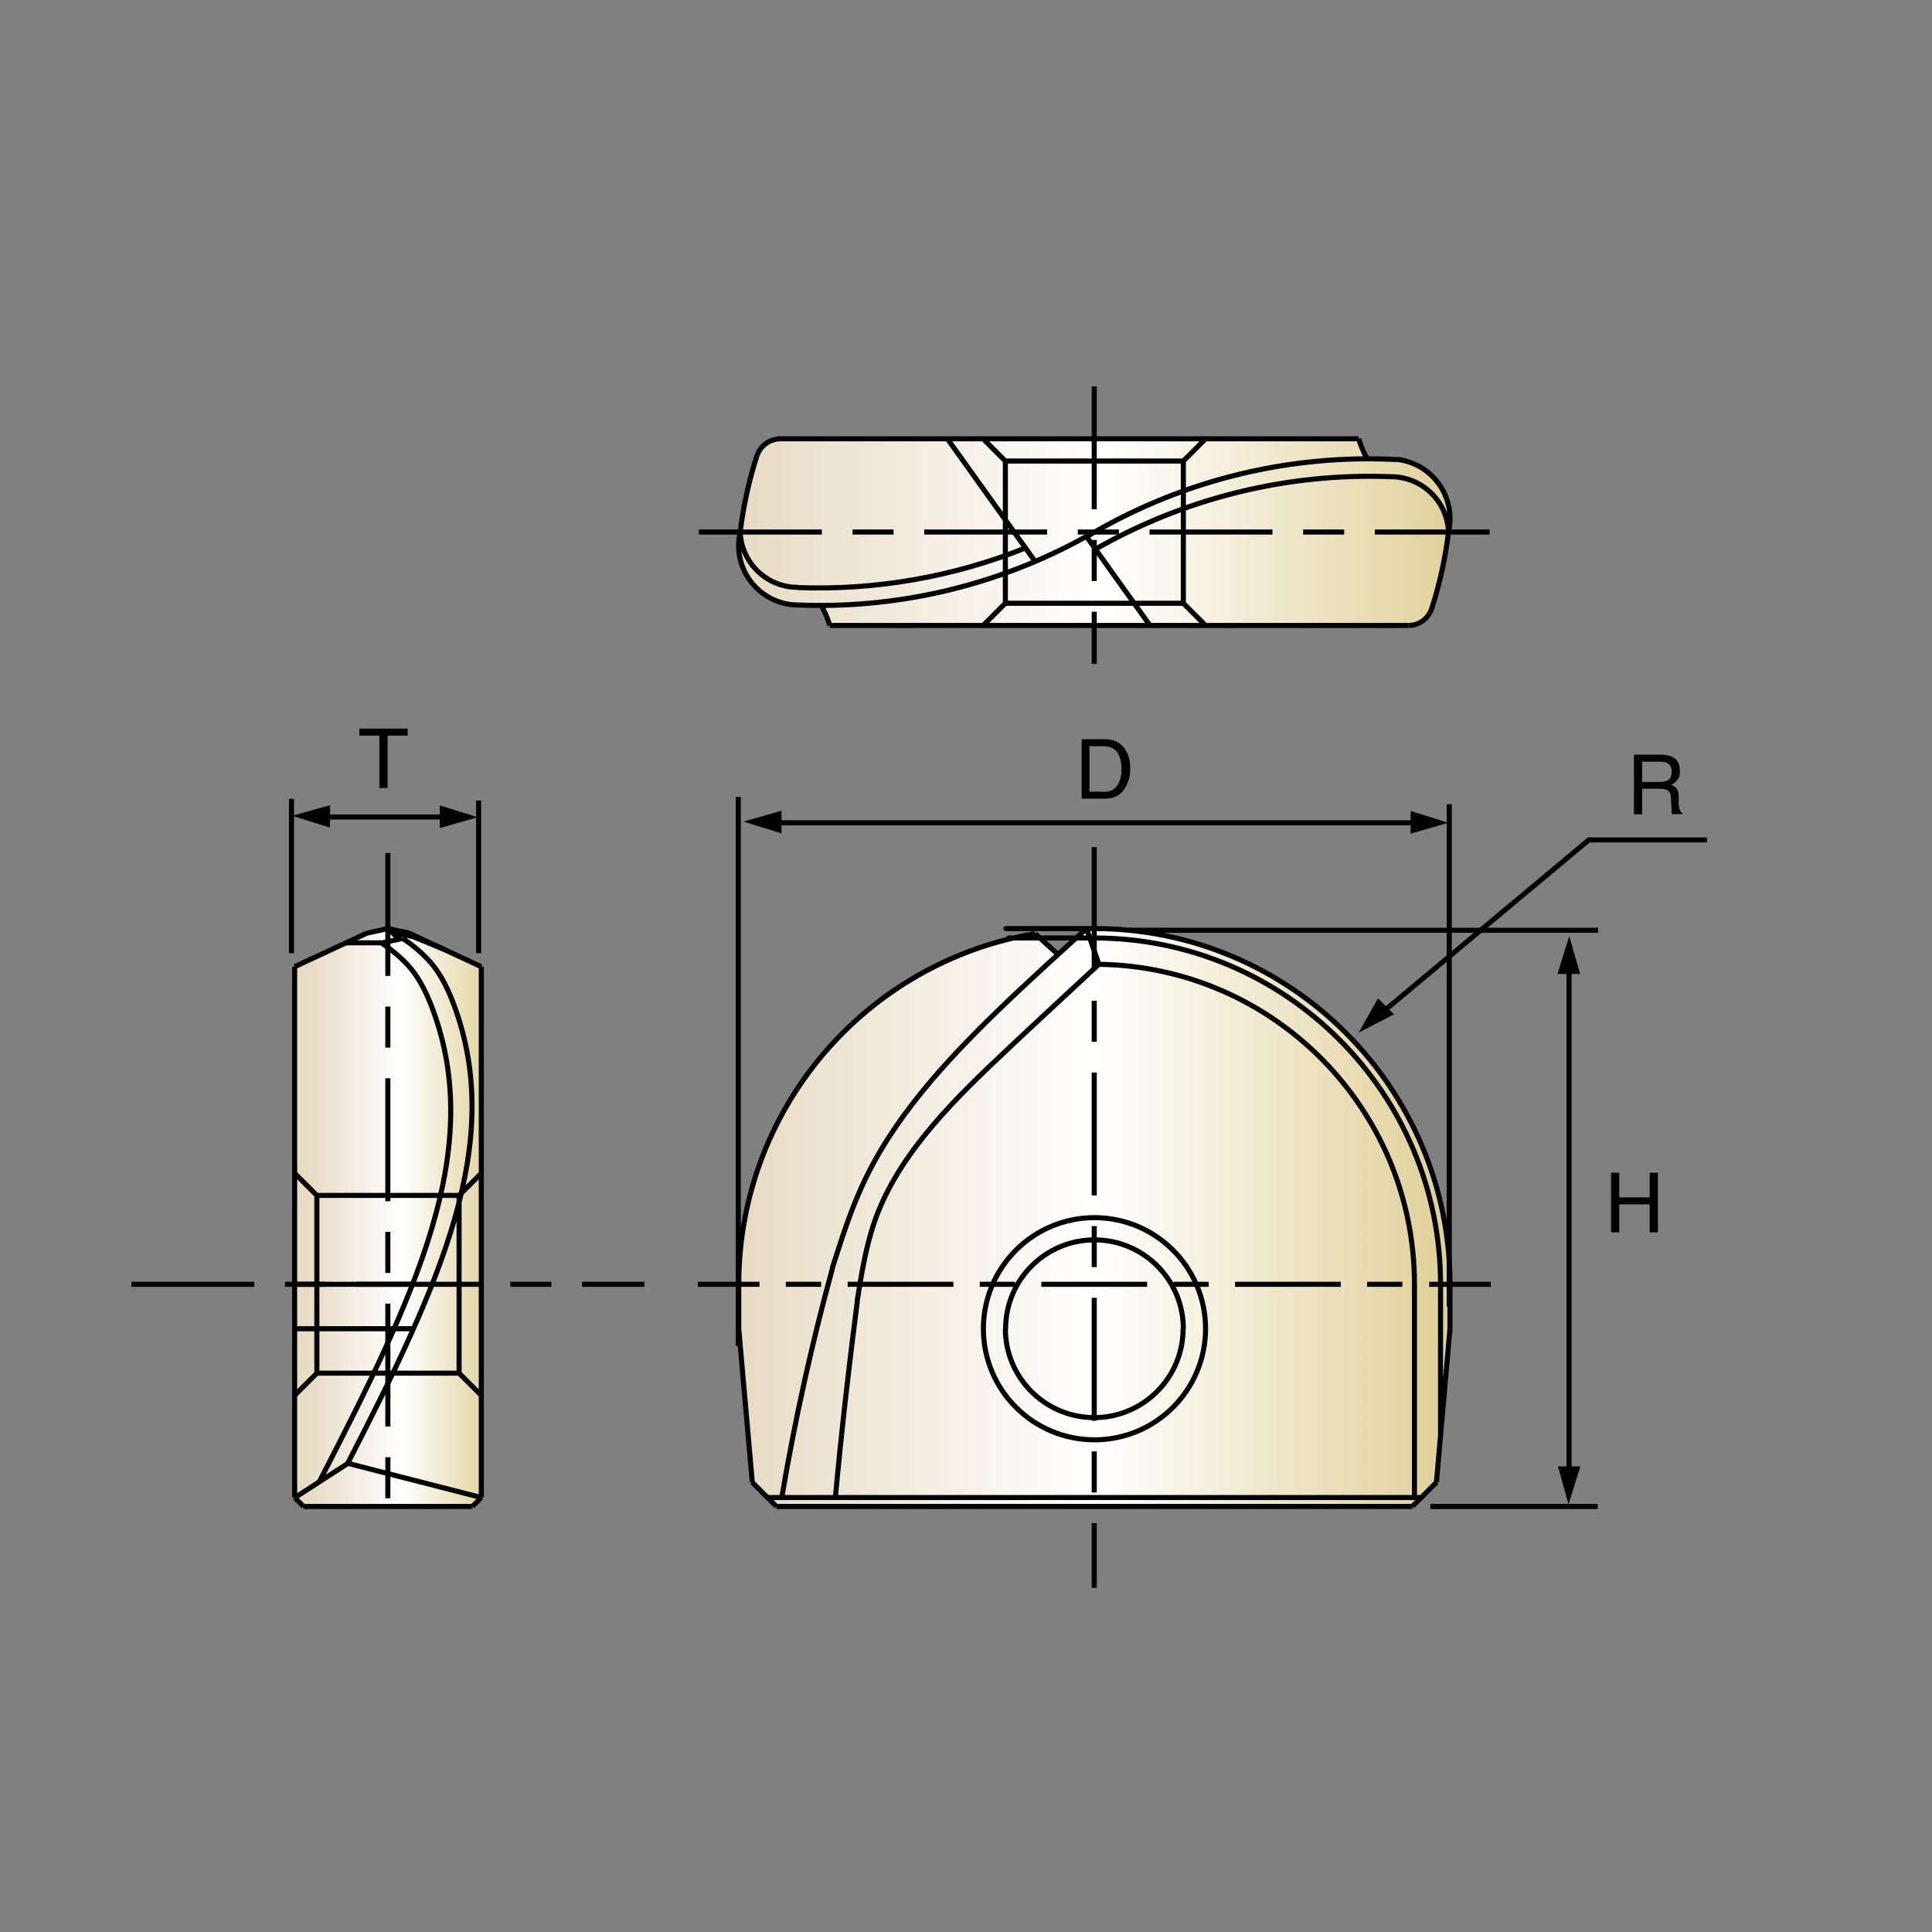 <?xml version="1.0" encoding="UTF-8"?>
<svg id="Layer_1" data-name="Layer 1" xmlns="http://www.w3.org/2000/svg" xmlns:xlink="http://www.w3.org/1999/xlink" viewBox="0 0 800 800">
  <rect x="0" y="0" width="800" height="800" fill="#808080" stroke="none"/>
  <defs>
    <style>
      .cls-1, .cls-2, .cls-3, .cls-4, .cls-5, .cls-6 {
        fill: none;
      }

      .cls-2, .cls-3, .cls-4, .cls-5, .cls-6 {
        stroke: #000;
        stroke-width: 2.1px;
      }

      .cls-7 {
        fill: url(#linear-gradient-3);
      }

      .cls-8 {
        fill: url(#linear-gradient-2);
      }

      .cls-9 {
        fill: url(#linear-gradient);
      }

      .cls-3 {
        stroke-dasharray: 43.8 10.9 14.6 10.9;
      }

      .cls-3, .cls-4, .cls-5, .cls-6 {
        stroke-miterlimit: 10;
      }

      .cls-10 {
        clip-path: url(#clippath-1);
      }

      .cls-11 {
        clip-path: url(#clippath-2);
      }

      .cls-4 {
        stroke-dasharray: 50.9 12.7 17 12.7;
      }

      .cls-5 {
        stroke-dasharray: 14.6 10.9;
      }

      .cls-12 {
        clip-path: url(#clippath);
      }
    </style>
    <clipPath id="clippath">
      <polygon class="cls-1" points="151.9 386.4 151.9 387.1 124.1 399.3 121.6 401.8 121.6 618.8 126.6 623.8 195.6 623.8 199.3 618.8 199.3 401.3 172.5 387.8 162.1 384.5 151.9 386.4"/>
    </clipPath>
    <linearGradient id="linear-gradient" x1="-242.7" y1="3.7" x2="-235.7" y2="3.7" gradientTransform="translate(2797.1 463.5) scale(11)" gradientUnits="userSpaceOnUse">
      <stop offset="0" stop-color="#e7dbc3"/>
      <stop offset=".5" stop-color="#fff"/>
      <stop offset="1" stop-color="#e0d098"/>
    </linearGradient>
    <clipPath id="clippath-1">
      <path class="cls-1" d="M322.9,181.7c-9.3,1.5-9.5,7.2-9.5,7.2l-7.4,34.6c-2.4,15.3,12.4,23.9,12.4,23.9,7.6,5.4,21.8,3.4,21.8,3.4l4.9,8.3h236.6c7.6,0,9.9-3.6,9.9-3.6,4.6-8.2,8.8-38.2,8.8-38.2-.5-19-9.8-22.1-9.8-22.1-9.3-8.2-23.7-5.2-23.7-5.2l-5.9-9-238.1.7Z"/>
    </clipPath>
    <linearGradient id="linear-gradient-2" x1="-203.1" y1="-20.3" x2="-196" y2="-20.3" gradientTransform="translate(8797.6 1069.9) scale(41.8)" gradientUnits="userSpaceOnUse">
      <stop offset="0" stop-color="#e7dbc3"/>
      <stop offset=".5" stop-color="#fff"/>
      <stop offset="1" stop-color="#e0d098"/>
    </linearGradient>
    <clipPath id="clippath-2">
      <path class="cls-1" d="M451.2,383.9l-13.1,11.3-10.8-8.6c-51.2,6.3-90.3,54.6-90.3,54.6-32.4,44.2-30.7,79.4-30.7,79.4l-.4,27.9,5.6,64.1,11.3,11.3h261.3l10.4-9.7,6.7-62.4-.7-22.8c.8-25.6-12.4-56.3-12.4-56.3-22.5-48.9-62.2-69.7-62.2-69.7-34.3-18.4-69.8-19-74.2-19-.3,0-.5,0-.5,0Z"/>
    </clipPath>
    <linearGradient id="linear-gradient-3" x1="-203" y1="-14.5" x2="-196" y2="-14.5" gradientTransform="translate(8812 1111.7) scale(41.9)" gradientUnits="userSpaceOnUse">
      <stop offset="0" stop-color="#e7dbc3"/>
      <stop offset=".5" stop-color="#fff"/>
      <stop offset="1" stop-color="#e0d098"/>
    </linearGradient>
  </defs>
  <g id="DRW_YG-1_i-Xmill_XMB130A.svg">
    <g class="cls-12">
      <rect class="cls-9" x="121.6" y="384.5" width="77.7" height="239.3"/>
    </g>
    <g class="cls-10">
      <rect class="cls-8" x="303.6" y="181" width="296.9" height="78"/>
    </g>
    <g class="cls-11">
      <rect class="cls-7" x="304.6" y="383.9" width="296.6" height="239.9"/>
    </g>
    <polygon points="136.7 333.4 136.6 342.7 121 337.8 136.7 333.4"/>
    <path class="cls-2" d="M128.6,338.3h59.7M198.2,394.7v-63.2M120.7,394.7v-63.9"/>
    <polygon points="168.8 301.7 168.8 304.6 160.5 304.6 160.5 326.3 157.1 326.3 157.1 304.6 148.8 304.6 148.8 301.7 168.8 301.7"/>
    <polygon points="182.1 342.9 182.1 333.5 197.8 338.4 182.1 342.9"/>
    <path class="cls-2" d="M318.4,340.7h273.5M305.7,557.3v-227.3M600.1,333v208.1"/>
    <path d="M447.8,306.1h9.9c3.3,0,5.9,1.2,7.8,3.6,1.6,2.2,2.5,4.9,2.5,8.3s-.5,5-1.5,7.1c-1.7,3.7-4.7,5.6-8.8,5.6h-9.8v-24.7h0ZM457,327.9c1.1,0,2-.1,2.7-.4,1.3-.4,2.3-1.3,3.1-2.5.6-1,1.1-2.3,1.4-3.8.2-.9.2-1.8.2-2.6,0-3-.6-5.4-1.8-7.1-1.2-1.7-3.1-2.5-5.7-2.5h-5.8v18.8h5.8Z"/>
    <polygon points="323.6 335.7 323.6 345.1 307.9 340.2 323.6 335.7"/>
    <polygon points="584.1 345.2 584.1 335.8 599.7 340.7 584.1 345.2"/>
    <polyline class="cls-2" points="569.5 421.6 657.9 347.8 706.8 347.8"/>
    <path d="M676.5,312.5h11.2c1.8,0,3.3.3,4.5.8,2.3,1,3.4,3,3.4,5.8s-.3,2.7-.9,3.6c-.6.9-1.5,1.7-2.6,2.3,1,.4,1.7.9,2.2,1.6.5.6.8,1.7.8,3.1v3.3c.2.9.2,1.6.4,2.1.2.8.6,1.3,1.1,1.5v.5h-4.2c0-.2-.2-.5-.2-.8,0-.3,0-1-.1-1.9l-.2-4.1c0-1.6-.7-2.7-1.7-3.2-.6-.3-1.6-.5-2.9-.5h-7.3v10.6h-3.4v-24.7h0ZM687.3,323.8c1.5,0,2.7-.3,3.6-.9s1.3-1.7,1.3-3.4-.6-2.9-1.8-3.6c-.7-.3-1.5-.5-2.6-.5h-7.8v8.4h7.4Z"/>
    <polygon points="570.6 413.4 577.2 420 562.6 427.6 570.6 413.4"/>
    <g>
      <path class="cls-6" d="M170.9,387.8l13.5,5.5M170.9,387.8l-1.5-1.4M160.7,384.5l4.5,4.4M157.9,390.4h-14.8"/>
      <line class="cls-4" x1="453.1" y1="350.8" x2="453.1" y2="657.5"/>
    </g>
    <line class="cls-6" x1="289" y1="531.8" x2="314.5" y2="531.8"/>
    <line class="cls-5" x1="325.4" y1="531.8" x2="345.5" y2="531.8"/>
    <line class="cls-3" x1="351" y1="531.8" x2="586.3" y2="531.8"/>
    <line class="cls-6" x1="591.8" y1="531.8" x2="617.3" y2="531.8"/>
    <path class="cls-4" d="M453.1,160v114.9M54.4,531.8h212.4M160.6,353.2v268.1M289.4,220.3h327.4"/>
    <path class="cls-6" d="M416.3,249.8l-9.2,9.2M499.2,259l-9.2-9.2M490,249.8h0M416.3,190.9l-9.2-9.2M499.2,181.7l-9.2,9.2M490,190.9h0M416.3,190.9h73.6M416.3,249.8h73.6M416.3,190.9v58.9M490,190.9v58.9M190.1,568.6l9.2,9.2M199.3,485.8l-9.2,9.2M190.1,495h0M131.2,568.6l-9.2,9.2M122,485.8l9.2,9.2M131.2,495h0M131.2,568.6v-73.6M190.1,568.6v-73.6M131.2,568.6h58.9M131.2,495h58.9M499.2,550.2c0-25.4-20.6-46-46-46s-46,20.6-46,46,20.6,46,46,46,46-20.6,46-46ZM122,620.1l3.7,3.7M162.1,385.9l8.8,1.9M166.7,388.6l-8.8,1.9M428.6,386.6c3.2,2.9,6.4,5.8,9.6,8.7M392.3,181.7l36.4,50.9M449.9,222.2l26.3,36.8M144,606l-22,14.2M199.3,620.1l-55.4-14.2M157.9,390.4c4.7,3.2,9,6.7,12.5,11,3.9,4.8,6.6,10.7,8.8,16.6,21.6,58.2-6.8,117.6-46.9,195.4M343.6,259c-.9-2.9-2-5.6-3.5-8.3M562.6,181.7c.9,2.9,2,5.6,3.5,8.3M306.5,220.3c.5,12.8,11,22.9,23.8,22.9M306.5,220.3c-3.1,13.3,5.2,26.5,18.5,29.6,1,.2,1.9.4,2.9.5M583.4,259c4.4-.1,8.2-3,9.5-7.2M592.9,251.8c3.3-10.2,5.6-20.8,6.9-31.5M599.8,220.3c-.5-12.8-11-22.9-23.8-22.9M599.8,220.3c3-13.3-5.2-26.5-18.5-29.6-.9-.2-1.9-.4-2.9-.5M576,197.4c-42.8-1.7-85.2,8.8-122.4,30M578.4,190.3c-43.8-2.3-87.3,8.2-125.3,30.1M322.9,181.7c-4.4.2-8.2,3-9.5,7.2M313.4,188.8c-3.3,10.3-5.6,20.8-6.9,31.5M330.3,243.3c32.3,1.2,64.4-4.4,94.3-16.4M449.9,222.2c1.1-.6,2.2-1.2,3.2-1.8M327.8,250.4c42.5,2.2,84.8-7.6,122.1-28.3M343.6,259h239.7M562.6,181.7h-239.7M169.4,386.4l29.9,13.9M160.7,384.5l8.8,1.9M151.9,386.4l-29.9,13.9M160.7,384.5l-8.8,1.9M171.2,550.2h-49.2M170.4,531.8h-48.4M199.3,620.1l-3.7,3.7M122,400.3v219.8M199.3,400.3v219.8M195.6,623.8h-70M166.7,388.6c.8.4,7.6,4.9,12.5,11,3.9,4.8,6.6,10.7,8.8,16.6,21.1,56.8-5.4,114.7-44,189.7M584.8,623.8l10.1-10.1M321.5,623.8l-10.1-10.1M596.5,531.8v62.7M449.9,384.5l5.1,14.7M596.5,531.8c0-79.2-64.2-143.4-143.4-143.4s-1.3,0-1.9,0M305.9,550.2l5.6,63.5M455,399.3c-11.9,11.1-23.9,22.1-36.1,33.6-22.9,21.5-46.8,44.3-56.8,73-3.6,10.5-5.4,21.7-7.2,33M449.9,384.5c-12.1,11-24.3,22-36.2,33.5-22.3,21.6-44,45.1-56.7,73-5,10.9-8.7,22.6-12.4,34.2M344.7,525.2c-8.6,31.3-15.6,63-21,95M355,538.8c-3.5,27.1-6.6,54.2-9.1,81.4M585.7,531.8c0-72.5-58.2-131.5-130.7-132.5M428.6,386.6c-70.9,12-122.7,73.4-122.7,145.2M600.4,531.8c0-81.3-66-147.3-147.3-147.3s-2.2,0-3.2,0M588.5,620.1h-270.6M305.9,550.2l5.6,63.5M600.4,550.2l-5.6,63.5M600.4,531.8v18.4M584.8,623.8h-263.3M305.9,531.8v18.4M416.3,550.2c0,20.3,16.5,36.8,36.8,36.8s36.8-16.5,36.8-36.8M585.7,531.8v88.4M490,550.2c0-20.3-16.5-36.8-36.8-36.8s-36.8,16.5-36.8,36.8"/>
    <path class="cls-2" d="M649.7,391.6v220.3M592.3,623.8h69.3M661.7,385.2h-194.2"/>
    <polygon points="667.1 485.6 670.5 485.6 670.5 495.8 683.1 495.8 683.1 485.6 686.5 485.6 686.5 510.3 683.1 510.3 683.1 498.7 670.5 498.7 670.5 510.3 667.1 510.3 667.1 485.6"/>
    <polygon points="654.3 403.3 644.9 403.3 649.8 387.6 654.3 403.3"/>
    <polygon points="645.1 607.2 654.4 607.2 649.5 622.9 645.1 607.2"/>
  </g>
</svg>